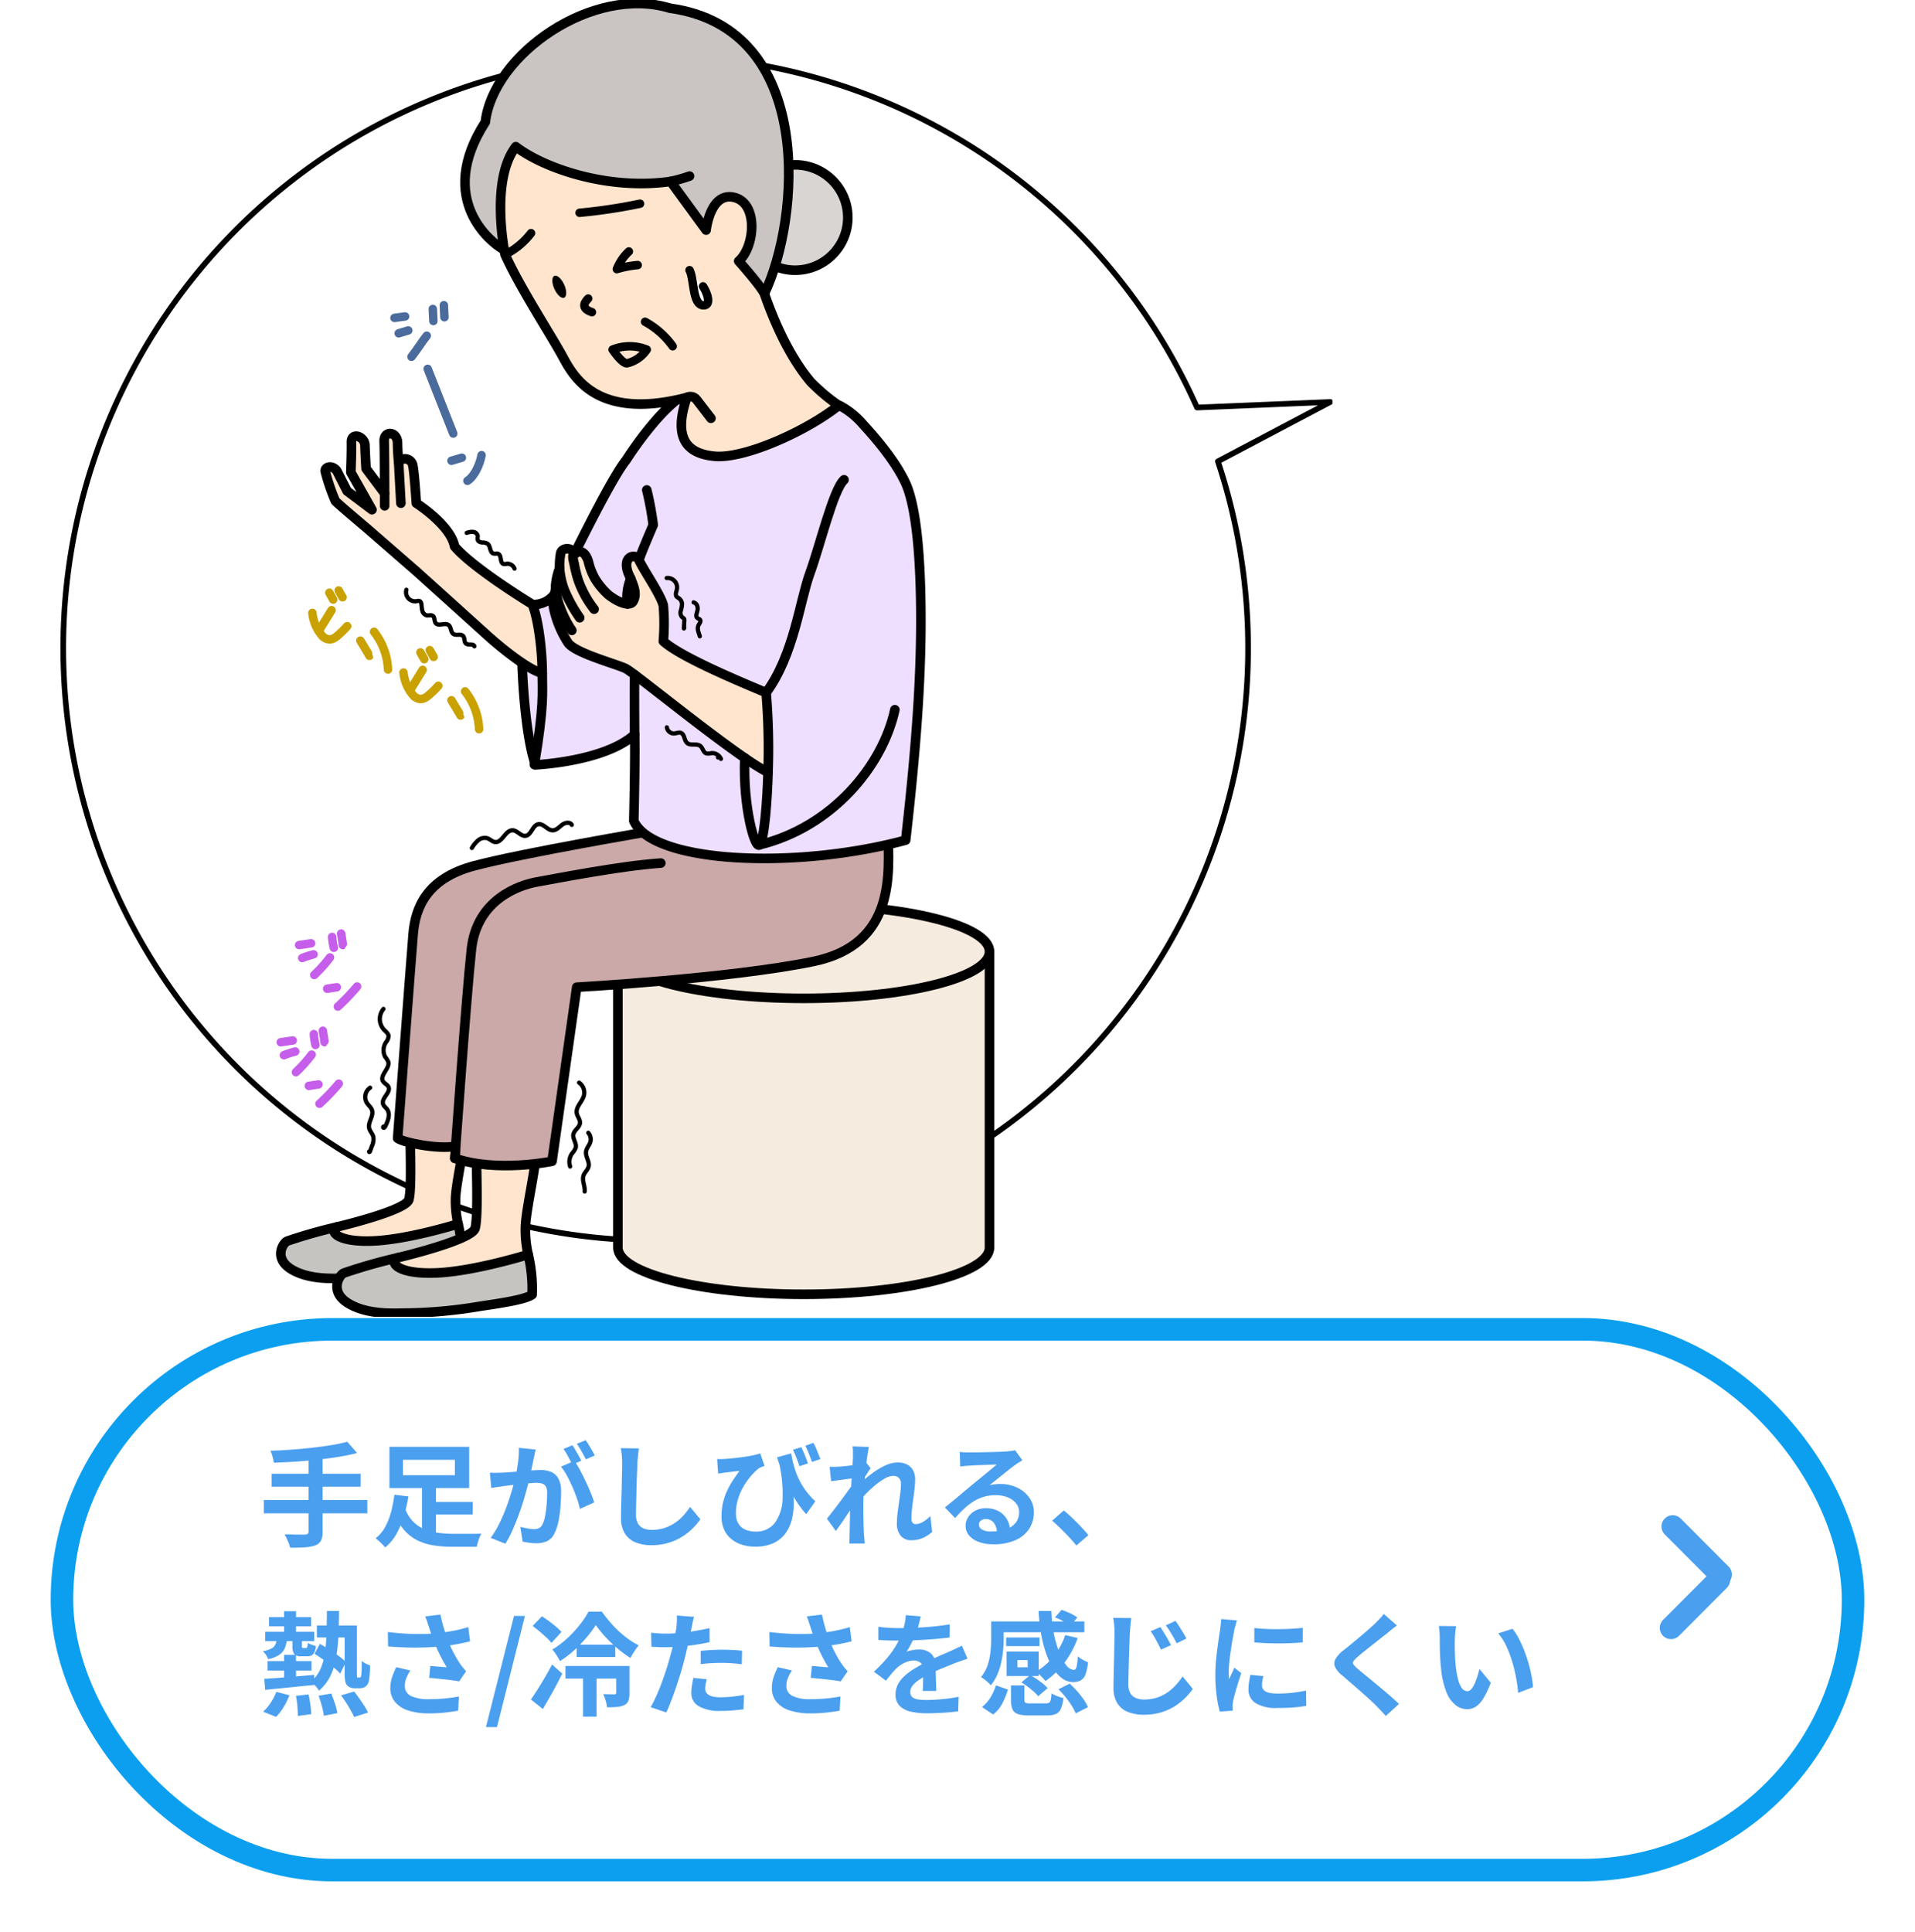 <svg xmlns="http://www.w3.org/2000/svg" xmlns:xlink="http://www.w3.org/1999/xlink" width="340" height="343" viewBox="0 0 340 343">
  <defs>
    <clipPath id="clip-path">
      <rect id="長方形_190" data-name="長方形 190" width="226.561" height="233.775" fill="none"/>
    </clipPath>
    <filter id="長方形_103" x="0" y="225" width="340" height="118" filterUnits="userSpaceOnUse">
      <feOffset dy="3" input="SourceAlpha"/>
      <feGaussianBlur stdDeviation="3" result="blur"/>
      <feFlood flood-opacity="0.161"/>
      <feComposite operator="in" in2="blur"/>
      <feComposite in="SourceGraphic"/>
    </filter>
  </defs>
  <g id="グループ_1391" data-name="グループ 1391" transform="translate(-91 -863)">
    <g id="グループ_418" data-name="グループ 418" transform="translate(101 863)">
      <g id="グループ_415" data-name="グループ 415">
        <g id="グループ_414" data-name="グループ 414" clip-path="url(#clip-path)">
          <path id="パス_696" data-name="パス 696" d="M226.325,74.8l-23.663.984a105.181,105.181,0,1,0,3.7,9.556Z" transform="translate(-0.132 -3.436)" fill="#fff"/>
          <path id="パス_697" data-name="パス 697" d="M226.325,74.8l-23.663.984a105.181,105.181,0,1,0,3.7,9.556Z" transform="translate(-0.132 -3.436)" fill="none" stroke="#000" stroke-linecap="round" stroke-linejoin="round" stroke-width="1"/>
        </g>
      </g>
      <g id="グループ_417" data-name="グループ 417">
        <g id="グループ_416" data-name="グループ 416" clip-path="url(#clip-path)">
          <path id="パス_698" data-name="パス 698" d="M135.527,229.643v52.54c0,4.582,14.769,8.3,32.989,8.3s32.989-3.714,32.989-8.3v-52.54Z" transform="translate(-35.825 -60.703)" fill="#f6ebdf"/>
          <path id="パス_699" data-name="パス 699" d="M135.527,229.643v52.54c0,4.582,14.769,8.3,32.989,8.3s32.989-3.714,32.989-8.3v-52.54Z" transform="translate(-35.825 -60.703)" fill="none" stroke="#000" stroke-linecap="round" stroke-linejoin="round" stroke-width="1.7"/>
          <path id="パス_700" data-name="パス 700" d="M201.5,226.662c0,4.582-14.769,8.3-32.989,8.3s-32.989-3.714-32.989-8.3,14.77-8.3,32.989-8.3,32.989,3.714,32.989,8.3" transform="translate(-35.825 -57.722)" fill="#f6ebdf"/>
          <ellipse id="楕円形_40" data-name="楕円形 40" cx="32.989" cy="8.297" rx="32.989" ry="8.297" transform="translate(99.702 160.643)" fill="none" stroke="#000" stroke-linecap="round" stroke-linejoin="round" stroke-width="1.7"/>
          <path id="パス_701" data-name="パス 701" d="M86.3,301.561a24.129,24.129,0,0,0-.653-6.607c-.748-.836-3.967-1.138-3.967-1.138l-17.515,1.672a89.065,89.065,0,0,0-8.852,2.519c-.747.309-2.495,3.079.8,5.033s7.8,1.552,9.634,1.558a78.54,78.54,0,0,0,12.014-1.123c3.577-.538,7.417-1.1,8.537-1.914" transform="translate(-14.321 -77.667)" fill="#c6c4c1"/>
          <path id="パス_702" data-name="パス 702" d="M86.3,301.561a24.129,24.129,0,0,0-.653-6.607c-.748-.836-3.967-1.138-3.967-1.138l-17.515,1.672a89.065,89.065,0,0,0-8.852,2.519c-.747.309-2.495,3.079.8,5.033s7.8,1.552,9.634,1.558a78.54,78.54,0,0,0,12.014-1.123C81.338,302.937,85.178,302.373,86.3,301.561Z" transform="translate(-14.321 -77.667)" fill="none" stroke="#000" stroke-linecap="round" stroke-linejoin="round" stroke-width="1.7"/>
          <path id="パス_703" data-name="パス 703" d="M80.518,271.7c0,3.416.324,11.112-.207,13.087s-12.753,4.852-12.753,4.852c-1.409.616-.308,2.684,6.029,2.509s15.453-3.043,15.453-3.043a18.464,18.464,0,0,1-.453-4.241c0-2.507,1.415-8.6,1.679-11.6Z" transform="translate(-17.714 -71.822)" fill="#ffe5ce"/>
          <path id="パス_704" data-name="パス 704" d="M80.518,271.7c0,3.416.324,11.112-.207,13.087s-12.753,4.852-12.753,4.852c-1.409.616-.308,2.684,6.029,2.509s15.453-3.043,15.453-3.043a18.464,18.464,0,0,1-.453-4.241c0-2.507,1.415-8.6,1.679-11.6Z" transform="translate(-17.714 -71.822)" fill="none" stroke="#000" stroke-linecap="round" stroke-linejoin="round" stroke-width="1.7"/>
          <path id="パス_705" data-name="パス 705" d="M102.375,309.427a26.006,26.006,0,0,0-.7-7.126c-.806-.9-4.279-1.228-4.279-1.228l-18.89,1.8a95.889,95.889,0,0,0-9.547,2.717c-.806.333-2.691,3.32.865,5.428s8.415,1.674,10.39,1.68a84.727,84.727,0,0,0,12.957-1.211c3.857-.58,8-1.189,9.208-2.064" transform="translate(-17.904 -79.585)" fill="#c6c4c1"/>
          <path id="パス_706" data-name="パス 706" d="M102.375,309.427a26.006,26.006,0,0,0-.7-7.126c-.806-.9-4.279-1.228-4.279-1.228l-18.89,1.8a95.889,95.889,0,0,0-9.547,2.717c-.806.333-2.691,3.32.865,5.428s8.415,1.674,10.39,1.68a84.727,84.727,0,0,0,12.957-1.211C97.025,310.911,101.167,310.3,102.375,309.427Z" transform="translate(-17.904 -79.585)" fill="none" stroke="#000" stroke-linecap="round" stroke-linejoin="round" stroke-width="1.7"/>
          <path id="パス_707" data-name="パス 707" d="M96.14,277.228c0,3.685.349,11.985-.224,14.114s-13.754,5.232-13.754,5.232c-1.519.665-.333,2.9,6.5,2.706S105.33,296,105.33,296a19.868,19.868,0,0,1-.49-4.574c0-2.7,1.526-9.277,1.811-12.5Z" transform="translate(-21.563 -73.282)" fill="#ffe5ce"/>
          <path id="パス_708" data-name="パス 708" d="M96.14,277.228c0,3.685.349,11.985-.224,14.114s-13.754,5.232-13.754,5.232c-1.519.665-.333,2.9,6.5,2.706S105.33,296,105.33,296a19.868,19.868,0,0,1-.49-4.574c0-2.7,1.526-9.277,1.811-12.5Z" transform="translate(-21.563 -73.282)" fill="none" stroke="#000" stroke-linecap="round" stroke-linejoin="round" stroke-width="1.7"/>
          <path id="パス_709" data-name="パス 709" d="M169.418,200.558c.19,7.4,1.519,20.124-13.289,23.162s-41.957,4.556-41.957,4.556l-4.388,30.9s-9.755,2.036-17.254-.526l.152-2.142c-3.311.609-9.338-.69-10.309-1.418,0,0,2.373-31.752,2.753-36.261s2.278-9.825,10.821-12.1,31.515-6.17,31.515-6.17Z" transform="translate(-21.774 -53.015)" fill="#cba9a9"/>
          <path id="パス_710" data-name="パス 710" d="M169.418,200.558c.19,7.4,1.519,20.124-13.289,23.162s-41.957,4.556-41.957,4.556l-4.388,30.9s-9.755,2.036-17.254-.526l.152-2.142c-3.311.609-9.338-.69-10.309-1.418,0,0,2.373-31.752,2.753-36.261s2.278-9.825,10.821-12.1,31.515-6.17,31.515-6.17Z" transform="translate(-21.774 -53.015)" fill="none" stroke="#000" stroke-linecap="round" stroke-linejoin="round" stroke-width="1.7"/>
          <path id="パス_711" data-name="パス 711" d="M130.842,106.078s8.014-12.7,13.147-12.53c0-1.046,7.736-1.329,12.553-1.329s10.142,3.487,12.269,4.177a14.23,14.23,0,0,1,4.058,3.263c1.851,2.029,5.553,6.158,7.546,10.359s2.776,13.669,2.776,24.49-.854,22.782-2.705,39.021c-19.507,5.268-44.994,4.122-48.269-3.425,0,0,.285-12.055.143-15.33-5.316,4.841-17.588,5.39-17.588,5.39-2.047-5.536-2.85-20.7-2.275-26.457.144-1.449,1.922-2,1.922-2a4.562,4.562,0,0,0,3.987-2.278s9.233-19.414,12.435-23.351" transform="translate(-29.69 -24.377)" fill="#eedeff"/>
          <path id="パス_712" data-name="パス 712" d="M130.842,106.078s8.014-12.7,13.147-12.53c0-1.046,7.736-1.329,12.553-1.329s10.142,3.487,12.269,4.177a14.23,14.23,0,0,1,4.058,3.263c1.851,2.029,5.553,6.158,7.546,10.359s2.776,13.669,2.776,24.49-.854,22.782-2.705,39.021c-19.507,5.268-44.994,4.122-48.269-3.425,0,0,.285-12.055.143-15.33-5.316,4.841-17.588,5.39-17.588,5.39-2.047-5.536-2.85-20.7-2.275-26.457.144-1.449,1.922-2,1.922-2a4.562,4.562,0,0,0,3.987-2.278S127.639,110.015,130.842,106.078Z" transform="translate(-29.69 -24.377)" fill="none" stroke="#000" stroke-linecap="round" stroke-linejoin="round" stroke-width="1.7"/>
          <path id="パス_713" data-name="パス 713" d="M184.3,49.134a9.35,9.35,0,1,1-9.35-9.35,9.35,9.35,0,0,1,9.35,9.35" transform="translate(-43.774 -10.516)" fill="#d9d5d3"/>
          <path id="パス_714" data-name="パス 714" d="M184.3,49.134a9.35,9.35,0,1,1-9.35-9.35A9.35,9.35,0,0,1,184.3,49.134Z" transform="translate(-43.774 -10.516)" fill="none" stroke="#000" stroke-linecap="round" stroke-linejoin="round" stroke-width="1.7"/>
          <path id="パス_715" data-name="パス 715" d="M105.272,44.4c-1.774-1-11.96-8.638-3.038-22.5C103.658,9.843,121.3-2.5,135.023,1.68c26.064,3.607,23.026,37.684,16.761,50.689-4.272,10.157-46.513-7.974-46.513-7.974" transform="translate(-26.069 -0.225)" fill="#cac4c2"/>
          <path id="パス_716" data-name="パス 716" d="M105.272,44.4c-1.774-1-11.96-8.638-3.038-22.5C103.658,9.843,121.3-2.5,135.023,1.68c26.064,3.607,23.026,37.684,16.761,50.689C147.513,62.526,105.272,44.4,105.272,44.4Z" transform="translate(-26.069 -0.225)" fill="none" stroke="#000" stroke-linecap="round" stroke-linejoin="round" stroke-width="1.7"/>
          <path id="パス_717" data-name="パス 717" d="M108.015,54.548c2.61,5.837,8.275,14.5,10.268,18.2S124.533,84,140.29,79.916c-2.373,6.93-.285,9.967,4.936,10.442s16.185-4.367,22.022-9.018a33.762,33.762,0,0,1-4.986-4.2c-2.45-2.913-5.459-7.742-8.209-15.64-.665-1.424-4.557-5.79-4.557-5.79,2.943-2.563,3.607-10.727-1.234-11.391-3.892-.475-4.557,5.885-4.557,5.885L137.4,41.567c-11.154,1.614-22.545-2.373-27.481-6.17-4.652,6.075-1.9,19.151-1.9,19.151" transform="translate(-28.339 -9.357)" fill="#ffe5ce"/>
          <path id="パス_718" data-name="パス 718" d="M108.015,54.548c2.61,5.837,8.275,14.5,10.268,18.2S124.533,84,140.29,79.916c-2.373,6.93-.285,9.967,4.936,10.442s16.185-4.367,22.022-9.018a33.762,33.762,0,0,1-4.986-4.2c-2.45-2.913-5.459-7.742-8.209-15.64-.665-1.424-4.557-5.79-4.557-5.79,2.943-2.563,3.607-10.727-1.234-11.391-3.892-.475-4.557,5.885-4.557,5.885L137.4,41.567c-11.154,1.614-22.545-2.373-27.481-6.17C105.263,41.472,108.015,54.548,108.015,54.548Z" transform="translate(-28.339 -9.357)" fill="none" stroke="#000" stroke-linecap="round" stroke-linejoin="round" stroke-width="1.7"/>
          <path id="パス_719" data-name="パス 719" d="M152.178,95.858a1.369,1.369,0,0,1,1.709.38c.7.91,2.562,3.322,2.562,3.322" transform="translate(-40.226 -25.298)" fill="#fff"/>
          <path id="パス_720" data-name="パス 720" d="M152.178,95.858a1.369,1.369,0,0,1,1.709.38c.7.91,2.562,3.322,2.562,3.322" transform="translate(-40.226 -25.298)" fill="none" stroke="#000" stroke-linecap="round" stroke-linejoin="round" stroke-width="1.7"/>
          <path id="パス_721" data-name="パス 721" d="M132.752,208.281c-7.119.474-18.727,2.767-21.954,3.336s-10.727,3.132-11.676,11.96-2.943,37.116-2.943,37.116" transform="translate(-25.424 -55.057)" fill="none" stroke="#000" stroke-linecap="round" stroke-linejoin="round" stroke-width="1.7"/>
          <path id="パス_722" data-name="パス 722" d="M157.728,157.974c-5.245-2.2-15.211-6.372-18.249-9.124a38.315,38.315,0,0,0,0-6.313c-.333-1.78-3.892-6.906-4.319-8.116s-3.2-.854-1.851,2.492c.77,1.749,1.637,3.453.783,4.877-.544.906-2.421.318-4.342-1.162a13.087,13.087,0,0,1-2.421-2.91,11.709,11.709,0,0,1-1.175-3.083c-.677-2.064-1.8-1.871-2.385-1.282-.5-1.282-2.325-1.162-2.528-.1a12.579,12.579,0,0,0-.182,2.631,10.371,10.371,0,0,0-.708,3.239c.035,1.139-.605,2.172-.356,3.773a18.068,18.068,0,0,0,2.563,6.23c1.245,1.816,8.507,3.737,10.216,4.556s19.632,15.664,25.292,18.44a118.913,118.913,0,0,0-.339-14.145" transform="translate(-31.704 -35.005)" fill="#ffe5ce"/>
          <path id="パス_723" data-name="パス 723" d="M157.728,157.974c-5.245-2.2-15.211-6.372-18.249-9.124a38.315,38.315,0,0,0,0-6.313c-.333-1.78-3.892-6.906-4.319-8.116s-3.2-.854-1.851,2.492c.77,1.749,1.637,3.453.783,4.877-.544.906-2.421.318-4.342-1.162a13.087,13.087,0,0,1-2.421-2.91,11.709,11.709,0,0,1-1.175-3.083c-.677-2.064-1.8-1.871-2.385-1.282-.5-1.282-2.325-1.162-2.528-.1a12.579,12.579,0,0,0-.182,2.631,10.371,10.371,0,0,0-.708,3.239c.035,1.139-.605,2.172-.356,3.773a18.068,18.068,0,0,0,2.563,6.23c1.245,1.816,8.507,3.737,10.216,4.556s19.632,15.664,25.292,18.44A118.913,118.913,0,0,0,157.728,157.974Z" transform="translate(-31.704 -35.005)" fill="none" stroke="#000" stroke-linecap="round" stroke-linejoin="round" stroke-width="1.7"/>
          <path id="パス_724" data-name="パス 724" d="M128.441,143.488a17.969,17.969,0,0,1-2.815-5.156,23.787,23.787,0,0,1-.746-2.984c-.118-.522-.45-1.662.143-1.662" transform="translate(-32.958 -35.339)" fill="#fff"/>
          <path id="パス_725" data-name="パス 725" d="M128.441,143.488a17.969,17.969,0,0,1-2.815-5.156,23.787,23.787,0,0,1-.746-2.984c-.118-.522-.45-1.662.143-1.662" transform="translate(-32.958 -35.339)" fill="none" stroke="#000" stroke-linecap="round" stroke-linejoin="round" stroke-width="1.7"/>
          <path id="パス_726" data-name="パス 726" d="M121.464,137.123a13.466,13.466,0,0,0,.81,3.767,25.4,25.4,0,0,0,2.754,5.026" transform="translate(-32.108 -36.247)" fill="#fff"/>
          <path id="パス_727" data-name="パス 727" d="M121.464,137.123a13.466,13.466,0,0,0,.81,3.767,25.4,25.4,0,0,0,2.754,5.026" transform="translate(-32.108 -36.247)" fill="none" stroke="#000" stroke-linecap="round" stroke-linejoin="round" stroke-width="1.7"/>
          <path id="パス_728" data-name="パス 728" d="M120.5,141.526c0,2.61,1.768,6.253,2.883,7.8" transform="translate(-31.853 -37.411)" fill="none" stroke="#000" stroke-linecap="round" stroke-linejoin="round" stroke-width="1.7"/>
          <path id="パス_729" data-name="パス 729" d="M185.143,115.784c-1.9,1.709-4.271,11.676-6.075,16.612s-2.8,14.428-7.76,21.18" transform="translate(-45.283 -30.606)" fill="none" stroke="#000" stroke-linecap="round" stroke-linejoin="round" stroke-width="1.7"/>
          <path id="パス_730" data-name="パス 730" d="M170.27,185.465c-.126,4.733-.647,12.013-1.5,12.867s-2.99-6.853-2.626-15.419" transform="translate(-43.907 -48.351)" fill="none" stroke="#000" stroke-linecap="round" stroke-linejoin="round" stroke-width="1.7"/>
          <path id="パス_731" data-name="パス 731" d="M193.743,171.268c-2.183,10.062-11.2,20.854-24.016,23.986" transform="translate(-44.865 -45.273)" fill="none" stroke="#000" stroke-linecap="round" stroke-linejoin="round" stroke-width="1.7"/>
          <path id="パス_732" data-name="パス 732" d="M142.006,118.236a54.016,54.016,0,0,1,1.139,6.218s-2.278,5.268-2.515,6.217" transform="translate(-37.174 -31.254)" fill="none" stroke="#000" stroke-linecap="round" stroke-linejoin="round" stroke-width="1.7"/>
          <path id="パス_733" data-name="パス 733" d="M138.394,139.621a8.775,8.775,0,0,0-.6,4.5" transform="translate(-36.405 -36.907)" fill="none" stroke="#000" stroke-linecap="round" stroke-linejoin="round" stroke-width="1.7"/>
          <path id="パス_734" data-name="パス 734" d="M139.55,162.814c-.077,2.367,0,10.621,0,10.621" transform="translate(-36.879 -43.038)" fill="none" stroke="#000" stroke-linecap="round" stroke-linejoin="round" stroke-width="1.7"/>
          <path id="パス_735" data-name="パス 735" d="M103.433,147.2c-2.563-.7-7.186-4.429-9.771-6.763L81.173,129.163l-8.923-7.76s-5.173-4.343-5.553-4.817a35.493,35.493,0,0,1-1.756-5.126c-.285-1.044,1.471-1.329,2.136,0s1.708,3.37,1.708,3.37l4.414,3.322-3.749-6.642s.149-3.726.1-5.435c.053-1.746,2.355-.928,2.4.639s.2,4.129.2,4.129l3.294,4.408s-.007-7.291-.079-9.249,2.336-1.769,2.372.26.191,3.406.191,3.406a1.419,1.419,0,0,1,2.527.641c.285,1.353.625,6.687.625,6.687s6.067,3.861,6.779,7.658c3.226,3.853,13.811,10.3,13.811,10.3,1.128,2.79,1.756,8.5,1.756,12.245" transform="translate(-17.158 -27.658)" fill="#ffe5ce"/>
          <path id="パス_736" data-name="パス 736" d="M103.433,147.2c-2.563-.7-7.186-4.429-9.771-6.763L81.173,129.163l-8.923-7.76s-5.173-4.343-5.553-4.817a35.493,35.493,0,0,1-1.756-5.126c-.285-1.044,1.471-1.329,2.136,0s1.708,3.37,1.708,3.37l4.414,3.322-3.749-6.642s.149-3.726.1-5.435c.053-1.746,2.355-.928,2.4.639s.2,4.129.2,4.129l3.294,4.408s-.007-7.291-.079-9.249,2.336-1.769,2.372.26.191,3.406.191,3.406a1.419,1.419,0,0,1,2.527.641c.285,1.353.625,6.687.625,6.687s6.067,3.861,6.779,7.658c3.226,3.853,13.811,10.3,13.811,10.3C102.8,137.743,103.433,143.449,103.433,147.2Z" transform="translate(-17.158 -27.658)" fill="none" stroke="#000" stroke-linecap="round" stroke-linejoin="round" stroke-width="1.7"/>
          <line id="線_281" data-name="線 281" y2="2.214" transform="translate(58.292 87.593)" fill="#fff"/>
          <line id="線_282" data-name="線 282" y2="2.214" transform="translate(58.292 87.593)" fill="none" stroke="#000" stroke-linecap="round" stroke-linejoin="round" stroke-width="1.7"/>
          <line id="線_283" data-name="線 283" x2="0.402" y2="7.328" transform="translate(60.776 82.01)" fill="#fff"/>
          <line id="線_284" data-name="線 284" x2="0.402" y2="7.328" transform="translate(60.776 82.01)" fill="none" stroke="#000" stroke-linecap="round" stroke-linejoin="round" stroke-width="1.7"/>
          <path id="パス_737" data-name="パス 737" d="M116.771,162.493c0,3.513.374,5.489-1.4,16.212" transform="translate(-30.496 -42.953)" fill="none" stroke="#000" stroke-linecap="round" stroke-linejoin="round" stroke-width="1.7"/>
          <path id="パス_738" data-name="パス 738" d="M112.911,56.268a13.229,13.229,0,0,1-4.605,3.8" transform="translate(-28.629 -14.874)" fill="none" stroke="#000" stroke-linecap="round" stroke-linejoin="round" stroke-width="1.5"/>
          <path id="パス_739" data-name="パス 739" d="M126.287,50.774a96.846,96.846,0,0,0,10.727-1.614" transform="translate(-33.382 -12.995)" fill="none" stroke="#000" stroke-linecap="round" stroke-linejoin="round" stroke-width="1.5"/>
          <path id="パス_740" data-name="パス 740" d="M137.412,60.688a8.555,8.555,0,0,0-2.136,3.132,18.932,18.932,0,0,1,3.7-.72" transform="translate(-35.759 -16.042)" fill="none" stroke="#000" stroke-linecap="round" stroke-linejoin="round" stroke-width="1.5"/>
          <path id="パス_741" data-name="パス 741" d="M128.125,72.042c-.522.522-1.519,1.709.664,2.42" transform="translate(-33.687 -19.043)" fill="none" stroke="#000" stroke-linecap="round" stroke-linejoin="round" stroke-width="1.5"/>
          <path id="パス_742" data-name="パス 742" d="M142.082,77.655A14.684,14.684,0,0,1,146.994,82" transform="translate(-37.558 -20.527)" fill="none" stroke="#000" stroke-linecap="round" stroke-linejoin="round" stroke-width="1.5"/>
          <path id="パス_743" data-name="パス 743" d="M134.243,84.154a8.143,8.143,0,0,1,6.075,0,5.8,5.8,0,0,1-3.465,2.42C136,86.764,134.243,84.154,134.243,84.154Z" transform="translate(-35.486 -22.089)" fill="none" stroke="#000" stroke-linecap="round" stroke-linejoin="round" stroke-width="1.5"/>
          <path id="パス_744" data-name="パス 744" d="M152.824,65.2c.854,1.614.474,6.207,2.468,6.241.95.016.919-.926.686-1.73a6.551,6.551,0,0,0-.765-1.634" transform="translate(-40.397 -17.236)" fill="#fff"/>
          <path id="パス_745" data-name="パス 745" d="M152.824,65.2c.854,1.614.474,6.207,2.468,6.241.95.016.919-.926.686-1.73a6.551,6.551,0,0,0-.765-1.634" transform="translate(-40.397 -17.236)" fill="none" stroke="#000" stroke-linecap="round" stroke-linejoin="round" stroke-width="1.5"/>
          <path id="パス_746" data-name="パス 746" d="M121.809,68.1c.483,1.069.487,2.111.007,2.328s-1.259-.475-1.744-1.543-.486-2.111-.007-2.328,1.26.475,1.744,1.543" transform="translate(-31.643 -17.582)"/>
          <path id="パス_747" data-name="パス 747" d="M148.243,43.443a25.829,25.829,0,0,0,3.37-.949" transform="translate(-39.186 -11.233)" fill="#fff"/>
          <path id="パス_748" data-name="パス 748" d="M148.243,43.443a25.829,25.829,0,0,0,3.37-.949" transform="translate(-39.186 -11.233)" fill="none" stroke="#000" stroke-linecap="round" stroke-linejoin="round" stroke-width="1.7"/>
          <path id="パス_749" data-name="パス 749" d="M99.039,128.527a2.656,2.656,0,0,1,1.14-.182.909.909,0,0,1,.813.713c.027.235-.071.48,0,.706.1.313.475.44.8.469a1.824,1.824,0,0,1,.949.214c.565.423.373,1.555,1.053,1.747.271.077.576-.054.837.051.666.27.26,1.6.951,1.8a1.479,1.479,0,0,0,.585-.039,1.363,1.363,0,0,1,1.365.862" transform="translate(-26.18 -33.923)" fill="none" stroke="#000" stroke-linecap="round" stroke-linejoin="round" stroke-width="0.75"/>
          <path id="パス_750" data-name="パス 750" d="M84.457,142.332a1.612,1.612,0,0,0,1.663,2.047c.27-.041.578-.145.792.025a.67.67,0,0,1,.2.408c.078.4.065.806.17,1.2a1.114,1.114,0,0,0,.764.856c.369.074.8-.127,1.1.087.388.268.218.914.511,1.284.5.63,1.65-.143,2.287.348.485.372.342,1.241.85,1.581s1.309-.081,1.723.358c.343.362.132,1.062.53,1.361.441.332,1.344-.055,1.477.48" transform="translate(-22.304 -37.624)" fill="none" stroke="#000" stroke-linecap="round" stroke-linejoin="round" stroke-width="0.75"/>
          <path id="パス_751" data-name="パス 751" d="M147.31,139.49a1.672,1.672,0,0,1,1.816,1.974c-.088.463-.349,1-.029,1.35a1.672,1.672,0,0,0,.331.232,1.375,1.375,0,0,1,.606,1.062,5.187,5.187,0,0,1-.23,1.226,1.144,1.144,0,0,0,.3,1.148,1.048,1.048,0,0,1,.28.221.6.6,0,0,1,.058.37q-.039.682-.077,1.365a.162.162,0,0,0,0-.252" transform="translate(-38.94 -36.87)" fill="none" stroke="#000" stroke-linecap="round" stroke-linejoin="round" stroke-width="0.75"/>
          <path id="パス_752" data-name="パス 752" d="M153.8,145.372a.983.983,0,0,1,.658.653,1.627,1.627,0,0,1-.013.953c-.113.391-.3.876,0,1.149.152.138.393.168.508.337.185.269-.082.6-.24.89a1.353,1.353,0,0,0-.164.717,2.674,2.674,0,0,0,.149.667l.205.651" transform="translate(-40.656 -38.427)" fill="none" stroke="#000" stroke-linecap="round" stroke-linejoin="round" stroke-width="0.75"/>
          <path id="パス_753" data-name="パス 753" d="M147.353,175.521a1.263,1.263,0,0,0,1.27,1.092c.418-.021.845-.253,1.234-.1.667.26.548,1.312,1.087,1.785.622.547,1.728.019,2.363.55.429.358.492,1.1,1.016,1.293a2.146,2.146,0,0,0,.942-.039,1.7,1.7,0,0,1,1.683,1.023.379.379,0,0,0-.525-.256" transform="translate(-38.951 -46.397)" fill="none" stroke="#000" stroke-linecap="round" stroke-linejoin="round" stroke-width="0.75"/>
          <path id="パス_754" data-name="パス 754" d="M100.286,203.027a5.316,5.316,0,0,1,1.117-1.357,1.8,1.8,0,0,1,1.653-.364c.474.167.845.6,1.343.662,1.3.166,1.826-2.128,3.136-2.077.845.034,1.445,1.085,2.284.978,1.046-.135,1.222-1.872,2.259-2.058.927-.168,1.594,1.062,2.536,1.08.661.013,1.156-.564,1.679-.968s1.427-.582,1.734,0" transform="translate(-26.509 -52.484)" fill="none" stroke="#000" stroke-linecap="round" stroke-linejoin="round" stroke-width="0.75"/>
          <path id="パス_755" data-name="パス 755" d="M78.72,243.479a2.816,2.816,0,0,0,.082,3.686c.333.346.789.661.825,1.14a1.871,1.871,0,0,1-.435,1.051,2.546,2.546,0,0,0-.185,2.606,4.4,4.4,0,0,1,.547.852c.4,1.206-1.572,2.431-.91,3.516.237.388.747.558.95.965.5,1.007-1.294,2.013-.936,3.08.124.372.482.609.709.928.623.875.149,2.08-.335,3.038-.063.125-.168.271-.305.242s-.017-.308.058-.188" transform="translate(-20.638 -64.361)" fill="none" stroke="#000" stroke-linecap="round" stroke-linejoin="round" stroke-width="0.75"/>
          <path id="パス_756" data-name="パス 756" d="M75.413,262.493a2,2,0,0,0-.621,2.619c.291.484.794.842.962,1.381.325,1.04-.755,2.108-.512,3.171.127.554.593.979.737,1.529a2.829,2.829,0,0,1-.243,1.647q-.169.463-.337.928c-.022.061-.06.134-.126.132s-.043-.139.007-.1" transform="translate(-19.704 -69.387)" fill="none" stroke="#000" stroke-linecap="round" stroke-linejoin="round" stroke-width="0.75"/>
          <path id="パス_757" data-name="パス 757" d="M125.546,261.259a2.178,2.178,0,0,1,.861,2.3c-.295,1.12-1.492,2.023-1.27,3.16.116.593.619,1.1.573,1.7-.06.8-1.035,1.261-1.179,2.049s.615,1.558.424,2.34a3.368,3.368,0,0,1-.665,1.039,2.613,2.613,0,0,0-.33,2.309" transform="translate(-32.733 -69.061)" fill="none" stroke="#000" stroke-linecap="round" stroke-linejoin="round" stroke-width="0.75"/>
          <path id="パス_758" data-name="パス 758" d="M128.056,273.378A1.746,1.746,0,0,1,128.42,275c-.178.6-.679,1.087-.765,1.707-.125.9.662,1.769.454,2.654-.139.591-.688,1-.892,1.575-.327.909.294,1.9.194,2.861" transform="translate(-33.603 -72.264)" fill="none" stroke="#000" stroke-linecap="round" stroke-linejoin="round" stroke-width="0.75"/>
          <line id="線_285" data-name="線 285" y1="0.257" x2="1.888" transform="translate(60.037 56.18)" fill="none" stroke="#4a6b9c" stroke-linecap="round" stroke-linejoin="round" stroke-width="1.5"/>
          <path id="パス_759" data-name="パス 759" d="M82.633,80.253l1.7-.513" transform="translate(-21.843 -21.078)" fill="none" stroke="#4a6b9c" stroke-linecap="round" stroke-linejoin="round" stroke-width="1.5"/>
          <path id="パス_760" data-name="パス 760" d="M85.717,84.758c1.076-1.372,1.975-2.848,2.713-3.738" transform="translate(-22.658 -21.417)" fill="none" stroke="#4a6b9c" stroke-linecap="round" stroke-linejoin="round" stroke-width="1.5"/>
          <line id="線_286" data-name="線 286" x2="0.102" y2="2.141" transform="translate(66.842 54.849)" fill="none" stroke="#4a6b9c" stroke-linecap="round" stroke-linejoin="round" stroke-width="1.5"/>
          <line id="線_287" data-name="線 287" x2="0.102" y2="2.141" transform="translate(68.801 54.182)" fill="none" stroke="#4a6b9c" stroke-linecap="round" stroke-linejoin="round" stroke-width="1.5"/>
          <line id="線_288" data-name="線 288" x2="4.533" y2="11.494" transform="translate(65.937 65.48)" fill="none" stroke="#4a6b9c" stroke-linecap="round" stroke-linejoin="round" stroke-width="1.5"/>
          <path id="パス_761" data-name="パス 761" d="M95.361,110.991l1.844-.543" transform="translate(-25.208 -29.196)" fill="none" stroke="#4a6b9c" stroke-linecap="round" stroke-linejoin="round" stroke-width="1.5"/>
          <path id="パス_762" data-name="パス 762" d="M99.211,114.4c1.258-.759,2.227-2.956,2.515-4.557" transform="translate(-26.225 -29.037)" fill="none" stroke="#4a6b9c" stroke-linecap="round" stroke-linejoin="round" stroke-width="1.5"/>
          <path id="パス_763" data-name="パス 763" d="M61.8,147.911a7.368,7.368,0,0,0,1.794,4.128,1.908,1.908,0,0,0,1.3.576,2.128,2.128,0,0,0,1.131-.466,16.84,16.84,0,0,0,1.961-1.885" transform="translate(-16.337 -39.098)" fill="none" stroke="#c9a100" stroke-linecap="round" stroke-linejoin="round" stroke-width="1.5"/>
          <path id="パス_764" data-name="パス 764" d="M63.358,150.922l2.264-3.667" transform="translate(-16.748 -38.925)" fill="none" stroke="#c9a100" stroke-linecap="round" stroke-linejoin="round" stroke-width="1.5"/>
          <line id="線_289" data-name="線 289" x2="0.687" y2="1.207" transform="translate(48.472 105.234)" fill="none" stroke="#c9a100" stroke-linecap="round" stroke-linejoin="round" stroke-width="1.5"/>
          <line id="線_290" data-name="線 290" x2="0.687" y2="1.207" transform="translate(50.134 104.83)" fill="none" stroke="#c9a100" stroke-linecap="round" stroke-linejoin="round" stroke-width="1.5"/>
          <path id="パス_765" data-name="パス 765" d="M73.372,154.591S75,157.266,74.986,157.3" transform="translate(-19.395 -40.864)" fill="none" stroke="#c9a100" stroke-linecap="round" stroke-linejoin="round" stroke-width="1.5"/>
          <path id="パス_766" data-name="パス 766" d="M76.671,152.457a11.616,11.616,0,0,1,2.486,6.71" transform="translate(-20.267 -40.3)" fill="none" stroke="#c9a100" stroke-linecap="round" stroke-linejoin="round" stroke-width="1.5"/>
          <path id="パス_767" data-name="パス 767" d="M83.786,162.3a7.368,7.368,0,0,0,1.794,4.128,1.908,1.908,0,0,0,1.3.576,2.128,2.128,0,0,0,1.131-.466,16.84,16.84,0,0,0,1.961-1.885" transform="translate(-22.148 -42.903)" fill="none" stroke="#c9a100" stroke-linecap="round" stroke-linejoin="round" stroke-width="1.5"/>
          <line id="線_291" data-name="線 291" y1="3.667" x2="2.264" transform="translate(62.782 118.92)" fill="none" stroke="#c9a100" stroke-linecap="round" stroke-linejoin="round" stroke-width="1.5"/>
          <line id="線_292" data-name="線 292" x2="0.687" y2="1.207" transform="translate(64.644 115.823)" fill="none" stroke="#c9a100" stroke-linecap="round" stroke-linejoin="round" stroke-width="1.5"/>
          <line id="線_293" data-name="線 293" x2="0.687" y2="1.207" transform="translate(66.305 115.42)" fill="none" stroke="#c9a100" stroke-linecap="round" stroke-linejoin="round" stroke-width="1.5"/>
          <path id="パス_768" data-name="パス 768" d="M95.354,168.985s1.628,2.675,1.614,2.705" transform="translate(-25.206 -44.669)" fill="none" stroke="#c9a100" stroke-linecap="round" stroke-linejoin="round" stroke-width="1.5"/>
          <path id="パス_769" data-name="パス 769" d="M98.653,166.852a11.616,11.616,0,0,1,2.486,6.71" transform="translate(-26.078 -44.105)" fill="none" stroke="#c9a100" stroke-linecap="round" stroke-linejoin="round" stroke-width="1.5"/>
          <path id="パス_770" data-name="パス 770" d="M58.592,227.954l2.132-.311" transform="translate(-15.488 -60.175)" fill="none" stroke="#c55eea" stroke-linecap="round" stroke-linejoin="round" stroke-width="1.5"/>
          <path id="パス_771" data-name="パス 771" d="M59.346,230.957a17.075,17.075,0,0,1,2.014-.648" transform="translate(-15.687 -60.879)" fill="none" stroke="#c55eea" stroke-linecap="round" stroke-linejoin="round" stroke-width="1.5"/>
          <path id="パス_772" data-name="パス 772" d="M62.249,234.161a24.142,24.142,0,0,0,2.795-3.115" transform="translate(-16.455 -61.074)" fill="none" stroke="#c55eea" stroke-linecap="round" stroke-linejoin="round" stroke-width="1.5"/>
          <path id="パス_773" data-name="パス 773" d="M66.568,226.1a12.652,12.652,0,0,0,.294,1.932" transform="translate(-17.596 -59.768)" fill="none" stroke="#c55eea" stroke-linecap="round" stroke-linejoin="round" stroke-width="1.5"/>
          <path id="パス_774" data-name="パス 774" d="M68.745,225.29c.155.981.335,2.029.3,2.043" transform="translate(-18.172 -59.553)" fill="none" stroke="#c55eea" stroke-linecap="round" stroke-linejoin="round" stroke-width="1.5"/>
          <line id="線_294" data-name="線 294" y1="0.26" x2="1.713" transform="translate(48.086 175.267)" fill="none" stroke="#c55eea" stroke-linecap="round" stroke-linejoin="round" stroke-width="1.5"/>
          <path id="パス_775" data-name="パス 775" d="M67.948,241.63a37.158,37.158,0,0,0,3.416-3.567" transform="translate(-17.961 -62.929)" fill="none" stroke="#c55eea" stroke-linecap="round" stroke-linejoin="round" stroke-width="1.5"/>
          <path id="パス_776" data-name="パス 776" d="M54.168,251.405l2.132-.311" transform="translate(-14.319 -66.374)" fill="none" stroke="#c55eea" stroke-linecap="round" stroke-linejoin="round" stroke-width="1.5"/>
          <path id="パス_777" data-name="パス 777" d="M54.922,254.408a17.075,17.075,0,0,1,2.014-.648" transform="translate(-14.518 -67.078)" fill="none" stroke="#c55eea" stroke-linecap="round" stroke-linejoin="round" stroke-width="1.5"/>
          <path id="パス_778" data-name="パス 778" d="M57.825,257.612A24.143,24.143,0,0,0,60.62,254.5" transform="translate(-15.285 -67.273)" fill="none" stroke="#c55eea" stroke-linecap="round" stroke-linejoin="round" stroke-width="1.5"/>
          <path id="パス_779" data-name="パス 779" d="M62.145,249.555a12.583,12.583,0,0,0,.293,1.932" transform="translate(-16.427 -65.967)" fill="none" stroke="#c55eea" stroke-linecap="round" stroke-linejoin="round" stroke-width="1.5"/>
          <path id="パス_780" data-name="パス 780" d="M64.321,248.741c.155.981.335,2.029.3,2.043" transform="translate(-17.002 -65.752)" fill="none" stroke="#c55eea" stroke-linecap="round" stroke-linejoin="round" stroke-width="1.5"/>
          <line id="線_295" data-name="線 295" y1="0.26" x2="1.713" transform="translate(44.831 192.519)" fill="none" stroke="#c55eea" stroke-linecap="round" stroke-linejoin="round" stroke-width="1.5"/>
          <path id="パス_781" data-name="パス 781" d="M63.524,265.082a37.162,37.162,0,0,0,3.416-3.567" transform="translate(-16.792 -69.128)" fill="none" stroke="#c55eea" stroke-linecap="round" stroke-linejoin="round" stroke-width="1.5"/>
        </g>
      </g>
    </g>
    <g id="コンポーネント_47_1" data-name="コンポーネント 47 – 1" transform="translate(100 1094)">
      <g transform="matrix(1, 0, 0, 1, -9, -231)" filter="url(#長方形_103)">
        <g id="長方形_103-2" data-name="長方形 103" transform="translate(9 231)" fill="#fff" stroke="#0c9fef" stroke-width="4">
          <rect width="322" height="100" rx="50" stroke="none"/>
          <rect x="2" y="2" width="318" height="96" rx="48" fill="none"/>
        </g>
      </g>
      <path id="パス_6600" data-name="パス 6600" d="M15.66-17.04l1.74,2q-1.54.4-3.35.69t-3.75.5q-1.94.21-3.9.34t-3.78.19a7.677,7.677,0,0,0-.24-1.09,7.776,7.776,0,0,0-.36-1.03q1.8-.06,3.69-.2t3.7-.34q1.81-.2,3.41-.46A27.518,27.518,0,0,0,15.66-17.04ZM2.22-11.36h15.8v2.3H2.22ZM.84-6.7H19.22v2.36H.84Zm7.94-7.5h2.5V-1.08A3.466,3.466,0,0,1,10.99.53a1.943,1.943,0,0,1-1.03.83,6.678,6.678,0,0,1-1.81.34q-1.11.08-2.65.06A4.043,4.043,0,0,0,5.27.99Q5.1.56,4.9.13T4.52-.62l1.5.04q.74.02,1.32.02h.82A.82.82,0,0,0,8.64-.7a.531.531,0,0,0,.14-.42ZM30-6.36h7.94v2.22H30ZM25.9-5.24a6.591,6.591,0,0,0,1.41,2.33A6.147,6.147,0,0,0,29.3-1.54a9.387,9.387,0,0,0,2.45.66,20.646,20.646,0,0,0,2.77.18h2.97q.61,0,1.13-.01t.86-.01a3.543,3.543,0,0,0-.35.68,7.666,7.666,0,0,0-.29.86q-.12.44-.2.78H34.38a21.921,21.921,0,0,1-3.42-.25A9.776,9.776,0,0,1,28.07.44a7.736,7.736,0,0,1-2.35-1.85A10.383,10.383,0,0,1,23.94-4.5Zm3.02-4.18H31.4V.46L28.92-.32Zm-3.38-4.42v2.74h9.22v-2.74Zm-2.4-2.3H37.3v7.32H23.14Zm.88,8.5,2.5.3a30.883,30.883,0,0,1-.77,3.37,15.424,15.424,0,0,1-1.31,3.2,8.288,8.288,0,0,1-2.06,2.49,5.331,5.331,0,0,0-.49-.55q-.31-.31-.63-.6A5.814,5.814,0,0,0,20.68.1a6.512,6.512,0,0,0,1.77-2.14,12.468,12.468,0,0,0,1.04-2.75A22.127,22.127,0,0,0,24.02-7.64ZM49.1-15.66q-.08.38-.18.83t-.18.83q-.08.44-.2.99t-.23,1.1q-.11.55-.23,1.07-.2.86-.5,2t-.7,2.45q-.4,1.31-.9,2.63T44.92-1.19a17.274,17.274,0,0,1-1.2,2.25L41.12.02a15.6,15.6,0,0,0,1.31-2.11q.61-1.17,1.11-2.4t.89-2.44q.39-1.21.68-2.25t.45-1.78q.28-1.36.44-2.62a14.744,14.744,0,0,0,.12-2.38Zm6.88,2.02a14.084,14.084,0,0,1,.99,1.61q.51.95,1.01,2.01t.9,2.04q.4.98.62,1.7L56.96-5.12a16.343,16.343,0,0,0-.53-1.86Q56.08-8,55.62-9.05t-.97-1.99a9.408,9.408,0,0,0-1.05-1.58Zm-15,2.08q.54.04,1.07.03t1.07-.03q.5-.02,1.2-.07t1.49-.11q.79-.06,1.59-.13t1.48-.11q.68-.04,1.12-.04a4.661,4.661,0,0,1,1.88.35,2.668,2.668,0,0,1,1.27,1.19,4.682,4.682,0,0,1,.47,2.28q0,1.18-.1,2.56A21.574,21.574,0,0,1,53.17-3a8.5,8.5,0,0,1-.69,2.14A2.824,2.824,0,0,1,51.17.58a4.5,4.5,0,0,1-1.97.4A9.074,9.074,0,0,1,47.98.89Q47.32.8,46.8.7l-.42-2.64q.38.1.85.2t.9.16a5.246,5.246,0,0,0,.69.06,1.943,1.943,0,0,0,.88-.19,1.422,1.422,0,0,0,.62-.67,6.271,6.271,0,0,0,.46-1.5,18.434,18.434,0,0,0,.27-1.99q.09-1.07.09-2.05a2.346,2.346,0,0,0-.23-1.18,1.127,1.127,0,0,0-.66-.51,3.668,3.668,0,0,0-1.05-.13q-.46,0-1.24.07t-1.67.16q-.89.09-1.65.19t-1.18.14q-.44.08-1.11.17t-1.13.17Zm14.64-4.86q.26.36.55.86t.57,1q.28.5.48.88l-1.62.7q-.2-.42-.46-.92t-.54-1a6.88,6.88,0,0,0-.56-.86Zm2.38-.9q.26.38.56.88t.59,1q.29.5.45.84l-1.58.68q-.32-.62-.76-1.41a11.97,11.97,0,0,0-.86-1.35Zm9.42,1.46q-.08.62-.15,1.34t-.11,1.32q-.02.82-.07,1.99t-.08,2.45q-.03,1.28-.06,2.52t-.03,2.16a2.97,2.97,0,0,0,.37,1.59,2.054,2.054,0,0,0,.99.84,3.716,3.716,0,0,0,1.4.25,7.314,7.314,0,0,0,2.26-.33,7.489,7.489,0,0,0,1.86-.89,8.057,8.057,0,0,0,1.51-1.3,12.861,12.861,0,0,0,1.21-1.56l1.82,2.2a10.812,10.812,0,0,1-1.26,1.52,10.915,10.915,0,0,1-1.85,1.5A9.919,9.919,0,0,1,72.76.88a10.3,10.3,0,0,1-3.1.44A7.3,7.3,0,0,1,66.81.81,3.982,3.982,0,0,1,64.93-.77a5.149,5.149,0,0,1-.67-2.77q0-.82.02-1.87t.06-2.19q.04-1.14.06-2.23t.04-1.97q.02-.88.02-1.4,0-.72-.06-1.41a9.181,9.181,0,0,0-.2-1.29Zm27.06.88a19.627,19.627,0,0,0,.41,1.99,14.969,14.969,0,0,0,.74,2.15,12.571,12.571,0,0,0,1.23,2.2,13.292,13.292,0,0,0,1.9,2.16l-1.62,2.3a17.72,17.72,0,0,1-2.01-2.73,26.6,26.6,0,0,1-1.69-3.35q-.78-1.84-1.48-4.02Zm-13.16,1a7.848,7.848,0,0,0,1.12,0q.72-.04,1.64-.13t1.86-.22q.94-.13,1.74-.3a10.233,10.233,0,0,0,1.3-.35l.76,2.22q-.22.08-.5.19a3.755,3.755,0,0,0-.52.25,8.118,8.118,0,0,0-.93.85,13.256,13.256,0,0,0-1.08,1.29A11.32,11.32,0,0,0,85.7-8.53a10.569,10.569,0,0,0-.75,1.96,8.266,8.266,0,0,0-.29,2.21,3.747,3.747,0,0,0,.27,1.5,2.632,2.632,0,0,0,.73,1,3.08,3.08,0,0,0,1.1.57,4.684,4.684,0,0,0,1.34.19,4.152,4.152,0,0,0,3.49-1.56,7.746,7.746,0,0,0,1.36-4.41,24.284,24.284,0,0,0-.73-6.65L94.56-9.9a19.891,19.891,0,0,1,.37,3.25,12.812,12.812,0,0,1-.27,3.11A7.323,7.323,0,0,1,93.54-.9,5.474,5.474,0,0,1,91.39.92a7.543,7.543,0,0,1-3.33.66,7.73,7.73,0,0,1-2.29-.33,5.636,5.636,0,0,1-1.9-1,4.639,4.639,0,0,1-1.3-1.68A5.568,5.568,0,0,1,82.1-3.8a10.584,10.584,0,0,1,.24-2.3,10.855,10.855,0,0,1,.67-2.05,14.035,14.035,0,0,1,1.02-1.89q.59-.92,1.27-1.82-.36.02-.87.08t-.98.12l-.77.1q-.3.04-.57.08t-.61.1Zm14.96-2.1q.18.4.4.92t.42,1.03q.2.51.34.93l-1.5.5q-.16-.48-.35-.99T95.2-14.7a9.942,9.942,0,0,0-.42-.92Zm2.14-.76a13.1,13.1,0,0,1,.67,1.45q.33.83.57,1.43l-1.5.5q-.24-.68-.55-1.47a15.166,15.166,0,0,0-.63-1.41ZM119.5-1.04A6.19,6.19,0,0,1,117.88.02a5.107,5.107,0,0,1-2.14.42,2.3,2.3,0,0,1-1.81-.78,3.276,3.276,0,0,1-.69-2.24,14.788,14.788,0,0,1,.11-1.73q.11-.93.25-1.87t.25-1.79a12.035,12.035,0,0,0,.11-1.53,1.534,1.534,0,0,0-.36-1.11,1.331,1.331,0,0,0-1-.37,3.213,3.213,0,0,0-1.56.49,11.832,11.832,0,0,0-1.76,1.25,20.645,20.645,0,0,0-1.71,1.62q-.81.86-1.41,1.64l-.02-3.08q.36-.4.95-.94t1.34-1.12a17.889,17.889,0,0,1,1.58-1.09,9.816,9.816,0,0,1,1.68-.83,4.67,4.67,0,0,1,1.65-.32,3.569,3.569,0,0,1,1.77.39,2.5,2.5,0,0,1,1.03,1.06,3.289,3.289,0,0,1,.34,1.51,15.54,15.54,0,0,1-.1,1.69q-.1.91-.24,1.85T115.91-5q-.09.92-.09,1.68a1.009,1.009,0,0,0,.2.65.677.677,0,0,0,.56.25,2.636,2.636,0,0,0,1.24-.37,5.786,5.786,0,0,0,1.36-1.07Zm-13.82-9.54-.82.1q-.5.06-1.07.14l-1.15.16q-.58.08-1.08.14l-.26-2.56q.44.02.83.01t.91-.03q.48-.04,1.15-.11t1.36-.17q.69-.1,1.29-.22a7.2,7.2,0,0,0,.94-.24l.8,1.02q-.18.24-.41.6t-.47.73l-.42.65L106.1-6.6q-.32.46-.79,1.16t-.99,1.48q-.52.78-1.02,1.5t-.9,1.26l-1.58-2.18q.38-.48.87-1.11t1.03-1.34q.54-.71,1.06-1.42t.97-1.34q.45-.63.75-1.09l.04-.52Zm-.24-3.84v-.89a5.3,5.3,0,0,0-.08-.91l2.92.1q-.12.46-.25,1.33t-.26,1.99q-.13,1.12-.24,2.35T107.35-8q-.07,1.22-.07,2.28,0,.82.01,1.66t.03,1.72q.02.88.08,1.82.02.26.06.73t.08.81h-2.76q.04-.36.05-.8t.01-.68q.02-.98.04-1.82t.03-1.78q.01-.94.05-2.18.02-.46.06-1.17t.09-1.56q.05-.85.11-1.73t.11-1.65q.05-.77.08-1.32T105.44-14.42Zm18.96-.82q.42.06.9.08t.92.02q.32,0,.96-.01t1.45-.03l1.61-.04q.8-.02,1.45-.05t1.01-.05q.62-.06.98-.11a3.243,3.243,0,0,0,.54-.11l1.3,1.78q-.34.22-.7.44a8.136,8.136,0,0,0-.7.48q-.4.28-.96.73t-1.19.95q-.63.5-1.22.98t-1.07.86a7.673,7.673,0,0,1,.96-.17,8.694,8.694,0,0,1,.94-.05,6.854,6.854,0,0,1,3.05.66,5.494,5.494,0,0,1,2.14,1.79,4.409,4.409,0,0,1,.79,2.59,5.286,5.286,0,0,1-.8,2.86A5.522,5.522,0,0,1,134.35.4a9.429,9.429,0,0,1-4.03.76,7.308,7.308,0,0,1-2.49-.4,4.086,4.086,0,0,1-1.75-1.14,2.575,2.575,0,0,1-.64-1.74,2.806,2.806,0,0,1,.45-1.53,3.344,3.344,0,0,1,1.26-1.15,3.856,3.856,0,0,1,1.87-.44,4.583,4.583,0,0,1,2.33.55,3.817,3.817,0,0,1,1.46,1.47,4.261,4.261,0,0,1,.53,2.02L131-.88a2.859,2.859,0,0,0-.55-1.77,1.707,1.707,0,0,0-1.41-.67,1.339,1.339,0,0,0-.9.29.862.862,0,0,0-.34.67,1.021,1.021,0,0,0,.56.9,2.784,2.784,0,0,0,1.46.34,8.473,8.473,0,0,0,2.84-.41,3.545,3.545,0,0,0,1.71-1.18,2.99,2.99,0,0,0,.57-1.83,2.439,2.439,0,0,0-.55-1.58,3.607,3.607,0,0,0-1.49-1.06,5.614,5.614,0,0,0-2.12-.38,7.31,7.31,0,0,0-2.12.29,7.511,7.511,0,0,0-1.81.82,11.078,11.078,0,0,0-1.66,1.28,21.494,21.494,0,0,0-1.61,1.67l-1.82-1.88q.54-.44,1.22-.99t1.39-1.15l1.34-1.13q.63-.53,1.07-.89.42-.34.98-.8l1.16-.95q.6-.49,1.14-.94t.9-.77q-.3,0-.78.02t-1.05.04l-1.14.04q-.57.02-1.06.05l-.81.05q-.4.02-.84.06t-.8.1ZM145.1,1.38q-.6-.76-1.34-1.54t-1.5-1.53q-.76-.75-1.46-1.35l2.08-1.8q.72.58,1.54,1.37t1.57,1.59q.75.8,1.25,1.42ZM1.76,14.1H9.24v1.62H1.76Zm8.5,1.48h6.08V17.7H10.26ZM1.08,16.7H9.8v1.66H1.08Zm3.36-3.66H6.56v4.5H4.44Zm0,7.76H6.56v4.86H4.44ZM1.5,21.9H9.3v1.68H1.5ZM.92,25.04q1.12-.06,2.57-.17t3.06-.25l3.23-.28.02,1.8q-1.56.14-3.12.3t-2.99.3q-1.43.14-2.61.26Zm5-7.3H7.6v1.44a.818.818,0,0,0,.04.34q.04.06.2.06H8.3a.252.252,0,0,0,.25-.15,2.644,2.644,0,0,0,.09-.77,3.279,3.279,0,0,0,.68.32q.44.16.76.26a2.571,2.571,0,0,1-.47,1.43,1.408,1.408,0,0,1-1.07.37H7.56a1.653,1.653,0,0,1-1.33-.4,2.447,2.447,0,0,1-.31-1.44ZM12.04,13H14.2q-.02,2.48-.13,4.61a29.719,29.719,0,0,1-.44,3.9,11.727,11.727,0,0,1-1.04,3.17,7.941,7.941,0,0,1-1.95,2.46,5.075,5.075,0,0,0-.65-.85,5.39,5.39,0,0,0-.79-.73,6.257,6.257,0,0,0,1.64-2.14,10.264,10.264,0,0,0,.82-2.8,28.861,28.861,0,0,0,.3-3.46Q12.02,15.26,12.04,13Zm-2.2,7.6.96-1.76q.78.44,1.67,1.01T14.15,21a9.878,9.878,0,0,1,1.27,1.08L14.4,24.12a8.955,8.955,0,0,0-1.24-1.16q-.78-.62-1.65-1.24T9.84,20.6Zm5.36-5.02h2.16v8.36q0,.34.01.53a1.171,1.171,0,0,0,.03.25.172.172,0,0,0,.18.1h.24a.3.3,0,0,0,.22-.08,1.655,1.655,0,0,0,.12-.62,8.27,8.27,0,0,0,.05-.88q.01-.58.01-1.38a3.663,3.663,0,0,0,.7.47,4.78,4.78,0,0,0,.78.33q0,.52-.03,1.06t-.08.99q-.05.45-.09.69a1.738,1.738,0,0,1-.6,1.02,1.237,1.237,0,0,1-.48.23,2.382,2.382,0,0,1-.58.07h-.9a2.119,2.119,0,0,1-.69-.12,1.515,1.515,0,0,1-.59-.36,1.574,1.574,0,0,1-.35-.7A7.288,7.288,0,0,1,15.2,24ZM6.54,28.06l2.24-.24q.2.86.33,1.85t.15,1.65l-2.38.32q0-.7-.08-1.71A14.885,14.885,0,0,0,6.54,28.06Zm4.02-.02,2.26-.38q.34.84.66,1.82a10.406,10.406,0,0,1,.42,1.66l-2.4.46a12.185,12.185,0,0,0-.35-1.71A18.973,18.973,0,0,0,10.56,28.04Zm4-.06,2.32-.68q.44.56.91,1.23t.89,1.32a8.87,8.87,0,0,1,.66,1.19l-2.48.78a9.874,9.874,0,0,0-.58-1.17q-.38-.67-.83-1.37T14.56,27.98Zm-11.5-.62,2.32.6a11.909,11.909,0,0,1-1.01,2.08A8.8,8.8,0,0,1,3,31.8L.72,30.88a7.941,7.941,0,0,0,1.32-1.56A9.827,9.827,0,0,0,3.06,27.36Zm.1-9.52h1.8a5.822,5.822,0,0,1-.37,1.7,2.778,2.778,0,0,1-.98,1.22,5.548,5.548,0,0,1-1.99.8,3.011,3.011,0,0,0-.39-.75,3.34,3.34,0,0,0-.57-.67,5.066,5.066,0,0,0,1.52-.47,1.6,1.6,0,0,0,.72-.74A3.49,3.49,0,0,0,3.16,17.84ZM30.14,15.8q-.12-.34-.28-.84t-.36-1l2.7-.32q.16.78.36,1.55t.44,1.5q.24.73.48,1.37a20.221,20.221,0,0,0,1.09,2.43,17.769,17.769,0,0,0,1.11,1.87q.26.38.53.71t.55.63l-1.24,1.8q-.42-.08-1.06-.17t-1.39-.17L31.57,25q-.75-.08-1.37-.12l.2-2.12q.5.04,1.06.09t1.05.09q.49.04.81.06-.36-.58-.76-1.32t-.78-1.55q-.38-.81-.7-1.63-.32-.84-.55-1.52T30.14,15.8Zm-7.28.94q1.86.22,3.5.3t3.06.04q1.42-.04,2.6-.18.92-.12,1.79-.26t1.72-.34q.85-.2,1.61-.44l.32,2.52q-.66.18-1.43.34t-1.59.29q-.82.13-1.62.23-2.02.22-4.44.26t-5.48-.2Zm4,6.82a7.353,7.353,0,0,0-.72,1.37,3.656,3.656,0,0,0-.26,1.33,1.918,1.918,0,0,0,1.1,1.83,6.966,6.966,0,0,0,3.14.57,28.566,28.566,0,0,0,2.97-.14q1.33-.14,2.39-.34l-.14,2.52q-.84.16-2.19.32a27.536,27.536,0,0,1-3.19.16,11.3,11.3,0,0,1-3.52-.53,4.949,4.949,0,0,1-2.32-1.52,3.733,3.733,0,0,1-.82-2.43,6.2,6.2,0,0,1,.27-1.81,11.771,11.771,0,0,1,.79-1.91ZM40.28,33.62l4.98-19.74H47.2L42.24,33.62Zm16.1-14.64h6.86v2.2H56.38ZM54.4,22.76h10V25h-10Zm3.12,1.32h2.4v7.68h-2.4Zm2.26-8.58a20.335,20.335,0,0,1-1.64,2.2,24.478,24.478,0,0,1-2.17,2.25,18.053,18.053,0,0,1-2.55,1.95,11.869,11.869,0,0,0-.61-1.05,7.8,7.8,0,0,0-.75-1.01,14.873,14.873,0,0,0,1.99-1.41,19.258,19.258,0,0,0,1.81-1.72,20.937,20.937,0,0,0,1.52-1.84,15.084,15.084,0,0,0,1.12-1.75h2.36a23.381,23.381,0,0,0,1.9,2.36,18.586,18.586,0,0,0,2.26,2.1A13.643,13.643,0,0,0,67.4,19.1a12.121,12.121,0,0,0-.78,1.07q-.4.61-.7,1.17a20.746,20.746,0,0,1-2.3-1.7,23.561,23.561,0,0,1-2.16-2.07A19.8,19.8,0,0,1,59.78,15.5Zm3.62,7.26h2.36v4.82a4.077,4.077,0,0,1-.18,1.33,1.467,1.467,0,0,1-.76.81,3.819,3.819,0,0,1-1.31.32q-.75.06-1.73.06a7.059,7.059,0,0,0-.25-1.19,7.578,7.578,0,0,0-.43-1.15q.62.02,1.19.03t.75.01a.425.425,0,0,0,.29-.07.285.285,0,0,0,.07-.21Zm-14.84-7.1,1.66-1.72q.58.38,1.25.87t1.26.99a8.481,8.481,0,0,1,.95.92L51.9,18.68a6.983,6.983,0,0,0-.89-.97q-.57-.53-1.21-1.07T48.56,15.66Zm-.3,13.06q.54-.76,1.18-1.78t1.31-2.16q.67-1.14,1.27-2.28l1.8,1.62q-.5,1.04-1.08,2.12t-1.18,2.13q-.6,1.05-1.18,2.03ZM77.22,14.04q-.12.4-.24.98t-.18.9q-.14.68-.35,1.66t-.46,2.08q-.25,1.1-.51,2.1-.26,1.06-.64,2.29t-.81,2.5q-.43,1.27-.87,2.42t-.86,2.05l-2.78-.94q.44-.76.94-1.85t.97-2.35q.47-1.26.87-2.5t.68-2.3q.2-.7.38-1.44t.32-1.44q.14-.7.25-1.31t.17-1.07q.06-.56.08-1.12a6.163,6.163,0,0,0-.02-.9Zm-5.1,2.98q1.22,0,2.54-.12t2.66-.34q1.34-.22,2.66-.52v2.5q-1.24.28-2.64.48t-2.76.31q-1.36.11-2.5.11-.72,0-1.3-.03t-1.12-.05l-.06-2.5q.78.08,1.34.12T72.12,17.02Zm6.28,3.06q.84-.08,1.86-.14t1.98-.06q.86,0,1.75.04t1.77.14l-.06,2.4q-.74-.1-1.63-.17t-1.81-.07q-1.02,0-1.97.05t-1.89.17Zm1.08,5.04a8.725,8.725,0,0,0-.2.87,4.585,4.585,0,0,0-.08.79,1.282,1.282,0,0,0,.58,1.09,2.363,2.363,0,0,0,.83.33,6.162,6.162,0,0,0,1.33.12,19.292,19.292,0,0,0,2.05-.11q1.03-.11,2.11-.31L86,30.46q-.84.1-1.86.19t-2.22.09a7.324,7.324,0,0,1-3.85-.83,2.622,2.622,0,0,1-1.33-2.35,8.157,8.157,0,0,1,.12-1.38q.12-.7.24-1.3Zm18.4-9.32q-.12-.34-.28-.84t-.36-1l2.7-.32q.16.78.36,1.55t.44,1.5q.24.73.48,1.37a20.221,20.221,0,0,0,1.09,2.43,17.768,17.768,0,0,0,1.11,1.87q.26.38.53.71t.55.63l-1.24,1.8q-.42-.08-1.06-.17t-1.39-.17L99.31,25q-.75-.08-1.37-.12l.2-2.12q.5.04,1.06.09t1.05.09q.49.04.81.06-.36-.58-.76-1.32t-.78-1.55q-.38-.81-.7-1.63-.32-.84-.55-1.52T97.88,15.8Zm-7.28.94q1.86.22,3.5.3t3.06.04q1.42-.04,2.6-.18.92-.12,1.79-.26t1.72-.34q.85-.2,1.61-.44l.32,2.52q-.66.18-1.43.34t-1.59.29q-.82.13-1.62.23-2.02.22-4.44.26t-5.48-.2Zm4,6.82a7.353,7.353,0,0,0-.72,1.37,3.656,3.656,0,0,0-.26,1.33,1.918,1.918,0,0,0,1.1,1.83,6.966,6.966,0,0,0,3.14.57,28.566,28.566,0,0,0,2.97-.14q1.33-.14,2.39-.34l-.14,2.52q-.84.16-2.19.32a27.536,27.536,0,0,1-3.19.16,11.3,11.3,0,0,1-3.52-.53,4.949,4.949,0,0,1-2.32-1.52,3.733,3.733,0,0,1-.82-2.43,6.2,6.2,0,0,1,.27-1.81,11.771,11.771,0,0,1,.79-1.91Zm22.86-9.6q-.1.54-.32,1.4a17.183,17.183,0,0,1-.64,1.94q-.32.74-.73,1.53a14.1,14.1,0,0,1-.83,1.41,3.358,3.358,0,0,1,.66-.21,7.977,7.977,0,0,1,.83-.14,6.737,6.737,0,0,1,.77-.05,3.075,3.075,0,0,1,2.09.72,2.68,2.68,0,0,1,.83,2.14q0,.4.01.98t.03,1.21q.02.63.04,1.23t.02,1.08h-2.4q.04-.34.05-.81t.02-.99q.01-.52.02-1.01t.01-.89a1.54,1.54,0,0,0-.51-1.33,1.88,1.88,0,0,0-1.13-.37,3.864,3.864,0,0,0-1.69.41,5.441,5.441,0,0,0-1.43.97q-.44.44-.89.98t-.97,1.22l-2.14-1.6a26.672,26.672,0,0,0,2.25-2.32,16.868,16.868,0,0,0,1.61-2.22,13.96,13.96,0,0,0,1.08-2.2,12.106,12.106,0,0,0,.49-1.67,10.175,10.175,0,0,0,.23-1.63Zm-7.52,1.84q.76.12,1.76.18t1.76.06q1.32,0,2.89-.06t3.19-.21q1.62-.15,3.08-.39l-.02,2.32q-1.06.14-2.29.25t-2.5.18q-1.27.07-2.43.1t-2.06.03q-.4,0-.99-.01t-1.21-.04q-.62-.03-1.18-.07Zm15.84,5.68q-.32.1-.75.25l-.86.3q-.43.15-.77.29-.96.38-2.27.92T118.4,24.5a12.217,12.217,0,0,0-1.52.94,4.012,4.012,0,0,0-.94.93,1.792,1.792,0,0,0-.32,1.03,1.11,1.11,0,0,0,.72,1.12,3.066,3.066,0,0,0,.9.22,11.786,11.786,0,0,0,1.28.06q1.28,0,2.82-.15t2.86-.41l-.08,2.58q-.64.08-1.62.17t-2.03.13q-1.05.04-2.01.04a11.94,11.94,0,0,1-2.8-.3,3.938,3.938,0,0,1-1.95-1.03,2.761,2.761,0,0,1-.71-2.01,3.784,3.784,0,0,1,.47-1.88,5.718,5.718,0,0,1,1.25-1.52,11.51,11.51,0,0,1,1.71-1.23q.93-.55,1.83-1.01.92-.48,1.66-.82t1.39-.61q.65-.27,1.25-.55.58-.26,1.12-.51t1.1-.53Zm15.52-7.34,1.18-1.34a14.755,14.755,0,0,1,1.52.61,6.425,6.425,0,0,1,1.28.75l-1.24,1.44a9.5,9.5,0,0,0-1.23-.77A10.976,10.976,0,0,0,141.3,14.14Zm-10.18.72h15.4v1.92h-15.4Zm1.52,2.84h5.92v1.54h-5.92Zm.08,2.5h1.92v3.68h-1.92Zm10.4-2.92,2.22.52a16.587,16.587,0,0,1-2.37,4.41,14.015,14.015,0,0,1-3.37,3.23,4.08,4.08,0,0,0-.46-.55q-.3-.31-.62-.62t-.56-.51a11.2,11.2,0,0,0,3.12-2.72A12.24,12.24,0,0,0,143.12,17.28ZM138.4,13h2.26a23.567,23.567,0,0,0,.44,3.97,20.185,20.185,0,0,0,.95,3.35,8.7,8.7,0,0,0,1.25,2.3,1.837,1.837,0,0,0,1.34.84q.36,0,.5-.56a11.424,11.424,0,0,0,.22-1.84,5.926,5.926,0,0,0,.89.61,5.321,5.321,0,0,0,.93.43,8.576,8.576,0,0,1-.47,2.18,1.97,1.97,0,0,1-.85,1.05,2.806,2.806,0,0,1-1.34.29,3.26,3.26,0,0,1-1.95-.66,6.326,6.326,0,0,1-1.64-1.85,13.718,13.718,0,0,1-1.27-2.79,22.259,22.259,0,0,1-.85-3.46A33.712,33.712,0,0,1,138.4,13Zm-5.68,7.2h5.7v4.34h-5.7V23h3.74V21.72h-3.74Zm.78,6.02h2.38v2.56q0,.42.19.52a2.476,2.476,0,0,0,.91.1h2.7a1.132,1.132,0,0,0,.59-.12.776.776,0,0,0,.28-.5,7.037,7.037,0,0,0,.13-1.16,4.3,4.3,0,0,0,.62.33,7.849,7.849,0,0,0,.78.3,5.847,5.847,0,0,0,.72.19,6.685,6.685,0,0,1-.44,1.91,1.747,1.747,0,0,1-.88.93,3.874,3.874,0,0,1-1.56.26H136.7a6.121,6.121,0,0,1-1.99-.25,1.551,1.551,0,0,1-.95-.85,4.151,4.151,0,0,1-.26-1.62Zm1.84-.54,1.56-1.3a12.978,12.978,0,0,1,1.15.7q.59.4,1.11.82a6.154,6.154,0,0,1,.84.8l-1.68,1.44a5.4,5.4,0,0,0-.78-.82q-.5-.44-1.07-.88A9.869,9.869,0,0,0,135.34,25.68Zm6.58,1.22,2-1a17.437,17.437,0,0,1,1.3,1.32,16.35,16.35,0,0,1,1.16,1.46,6.822,6.822,0,0,1,.78,1.4l-2.18,1.1a8.222,8.222,0,0,0-.71-1.37,15.954,15.954,0,0,0-1.08-1.51A15.194,15.194,0,0,0,141.92,26.9Zm-11.1-.7,2.14.76a14.875,14.875,0,0,1-.99,2.43,5.834,5.834,0,0,1-1.65,1.99l-1.98-1.34a6.026,6.026,0,0,0,1.52-1.7A9.317,9.317,0,0,0,130.82,26.2Zm-.84-11.34h2.22v3.08q0,.92-.1,2a18.376,18.376,0,0,1-.34,2.19,11.8,11.8,0,0,1-.69,2.16,7.655,7.655,0,0,1-1.17,1.91,3.661,3.661,0,0,0-.49-.52q-.33-.3-.68-.57a3.154,3.154,0,0,0-.57-.37,6.61,6.61,0,0,0,1.22-2.22,11.377,11.377,0,0,0,.49-2.41q.11-1.21.11-2.21Zm30.04,1q.28.42.63.99t.69,1.16q.34.59.56,1.07l-1.78.78q-.3-.64-.59-1.19t-.58-1.06a9.129,9.129,0,0,0-.67-1.01Zm2.68-1.1q.3.4.66.97t.71,1.14a11.411,11.411,0,0,1,.57,1.03l-1.74.84q-.3-.64-.61-1.17t-.62-1.03a10.459,10.459,0,0,0-.69-.98Zm-7.84-.5q-.1.64-.16,1.35t-.1,1.31q-.04.8-.08,1.97t-.08,2.46q-.04,1.29-.07,2.52t-.03,2.17a2.97,2.97,0,0,0,.37,1.59,2.048,2.048,0,0,0,1,.84,3.794,3.794,0,0,0,1.41.25,7.34,7.34,0,0,0,2.25-.33,7.078,7.078,0,0,0,1.86-.9,8.842,8.842,0,0,0,1.51-1.31,12.31,12.31,0,0,0,1.22-1.56l1.82,2.22a12.114,12.114,0,0,1-1.28,1.52,10.915,10.915,0,0,1-1.85,1.5,9.673,9.673,0,0,1-2.47,1.13,10.527,10.527,0,0,1-3.1.43,7.451,7.451,0,0,1-2.84-.5,3.865,3.865,0,0,1-1.88-1.57,5.211,5.211,0,0,1-.66-2.77q0-.82.02-1.87t.05-2.19q.03-1.14.05-2.23t.04-1.98q.02-.89.02-1.39,0-.72-.06-1.41a11.8,11.8,0,0,0-.18-1.29Zm21.84,1.76q.92.12,2.07.17t2.34.04q1.19-.01,2.29-.08t1.9-.15v2.58q-.92.08-2.02.13t-2.26.05q-1.16,0-2.27-.05t-2.05-.13Zm1.6,8.54q-.12.5-.18.89a5.187,5.187,0,0,0-.06.79,1.136,1.136,0,0,0,.16.59,1.312,1.312,0,0,0,.49.46,2.6,2.6,0,0,0,.86.28,7.858,7.858,0,0,0,1.29.09,23.054,23.054,0,0,0,2.52-.13q1.18-.13,2.5-.39l.04,2.7a21.356,21.356,0,0,1-2.21.28q-1.25.1-2.95.1a6.815,6.815,0,0,1-3.84-.87,2.77,2.77,0,0,1-1.26-2.41,8.561,8.561,0,0,1,.09-1.21q.09-.63.25-1.39Zm-4.68-9.88a5.681,5.681,0,0,0-.18.56q-.1.36-.19.7t-.13.52q-.06.42-.19,1.09t-.26,1.5q-.13.83-.25,1.69t-.19,1.66q-.07.8-.07,1.4,0,.28.01.64a3.931,3.931,0,0,0,.07.66q.14-.34.3-.68t.32-.69q.16-.35.28-.67l1.24.98q-.28.82-.57,1.76t-.52,1.77q-.23.83-.35,1.37-.04.22-.07.5a4.384,4.384,0,0,0-.03.44q0,.16.01.39t.03.43l-2.32.16a20.594,20.594,0,0,1-.54-2.77,27.517,27.517,0,0,1-.24-3.77q0-1.12.1-2.28t.24-2.23q.14-1.07.27-1.95t.23-1.46q.04-.42.11-.95t.09-1.01Zm28.4.9q-.48.34-.94.71t-.8.67q-.5.38-1.19.93t-1.44,1.14q-.75.59-1.45,1.15t-1.2,1a3.867,3.867,0,0,0-.7.75.485.485,0,0,0,.01.57,4.727,4.727,0,0,0,.73.76q.44.38,1.13.94t1.5,1.23q.81.67,1.66,1.38t1.64,1.4q.79.69,1.41,1.29l-2.34,2.14q-.84-.94-1.74-1.86-.46-.46-1.19-1.13t-1.58-1.41l-1.69-1.47q-.84-.73-1.52-1.31a4.413,4.413,0,0,1-1.29-1.54,1.552,1.552,0,0,1,.08-1.39,5.441,5.441,0,0,1,1.37-1.51q.6-.46,1.36-1.09t1.56-1.3q.8-.67,1.52-1.3t1.22-1.11q.44-.44.88-.9a5.7,5.7,0,0,0,.66-.8Zm10.52.12a7.59,7.59,0,0,0-.13.82q-.05.46-.08.9t-.03.72q-.02.66-.01,1.36t.04,1.43q.03.73.09,1.45a19.234,19.234,0,0,0,.4,2.54,5.118,5.118,0,0,0,.68,1.71,1.249,1.249,0,0,0,1.06.61.915.915,0,0,0,.67-.38,3.931,3.931,0,0,0,.6-.99,11.754,11.754,0,0,0,.48-1.29q.21-.68.37-1.28l2,2.44a15.8,15.8,0,0,1-1.31,2.77,4.7,4.7,0,0,1-1.35,1.48,2.757,2.757,0,0,1-1.52.45,3.384,3.384,0,0,1-2.05-.72,5.471,5.471,0,0,1-1.65-2.33,15.381,15.381,0,0,1-.96-4.29q-.1-.92-.15-1.94t-.06-1.94q-.01-.92-.01-1.52,0-.42-.04-1a10.223,10.223,0,0,0-.12-1.04Zm10,.46a9.939,9.939,0,0,1,1.08,1.66,20.364,20.364,0,0,1,.96,2.1q.44,1.12.78,2.29t.55,2.28a16.93,16.93,0,0,1,.27,2.03l-2.64,1.02q-.1-1.22-.36-2.66a26.149,26.149,0,0,0-.7-2.9,20.229,20.229,0,0,0-1.05-2.76A9.56,9.56,0,0,0,220,16.98Z" transform="translate(37 42)" fill="#4b9fef"/>
      <g id="グループ_292" data-name="グループ 292" transform="translate(287 40)">
        <line id="線_1" data-name="線 1" x2="12" y2="1.066" transform="translate(0.985 0) rotate(40)" fill="none" stroke="#4b9fef" stroke-linecap="round" stroke-width="4"/>
        <line id="線_2" data-name="線 2" y1="1.066" x2="12" transform="translate(0 17.184) rotate(-40)" fill="none" stroke="#4b9fef" stroke-linecap="round" stroke-width="4"/>
      </g>
    </g>
  </g>
</svg>
